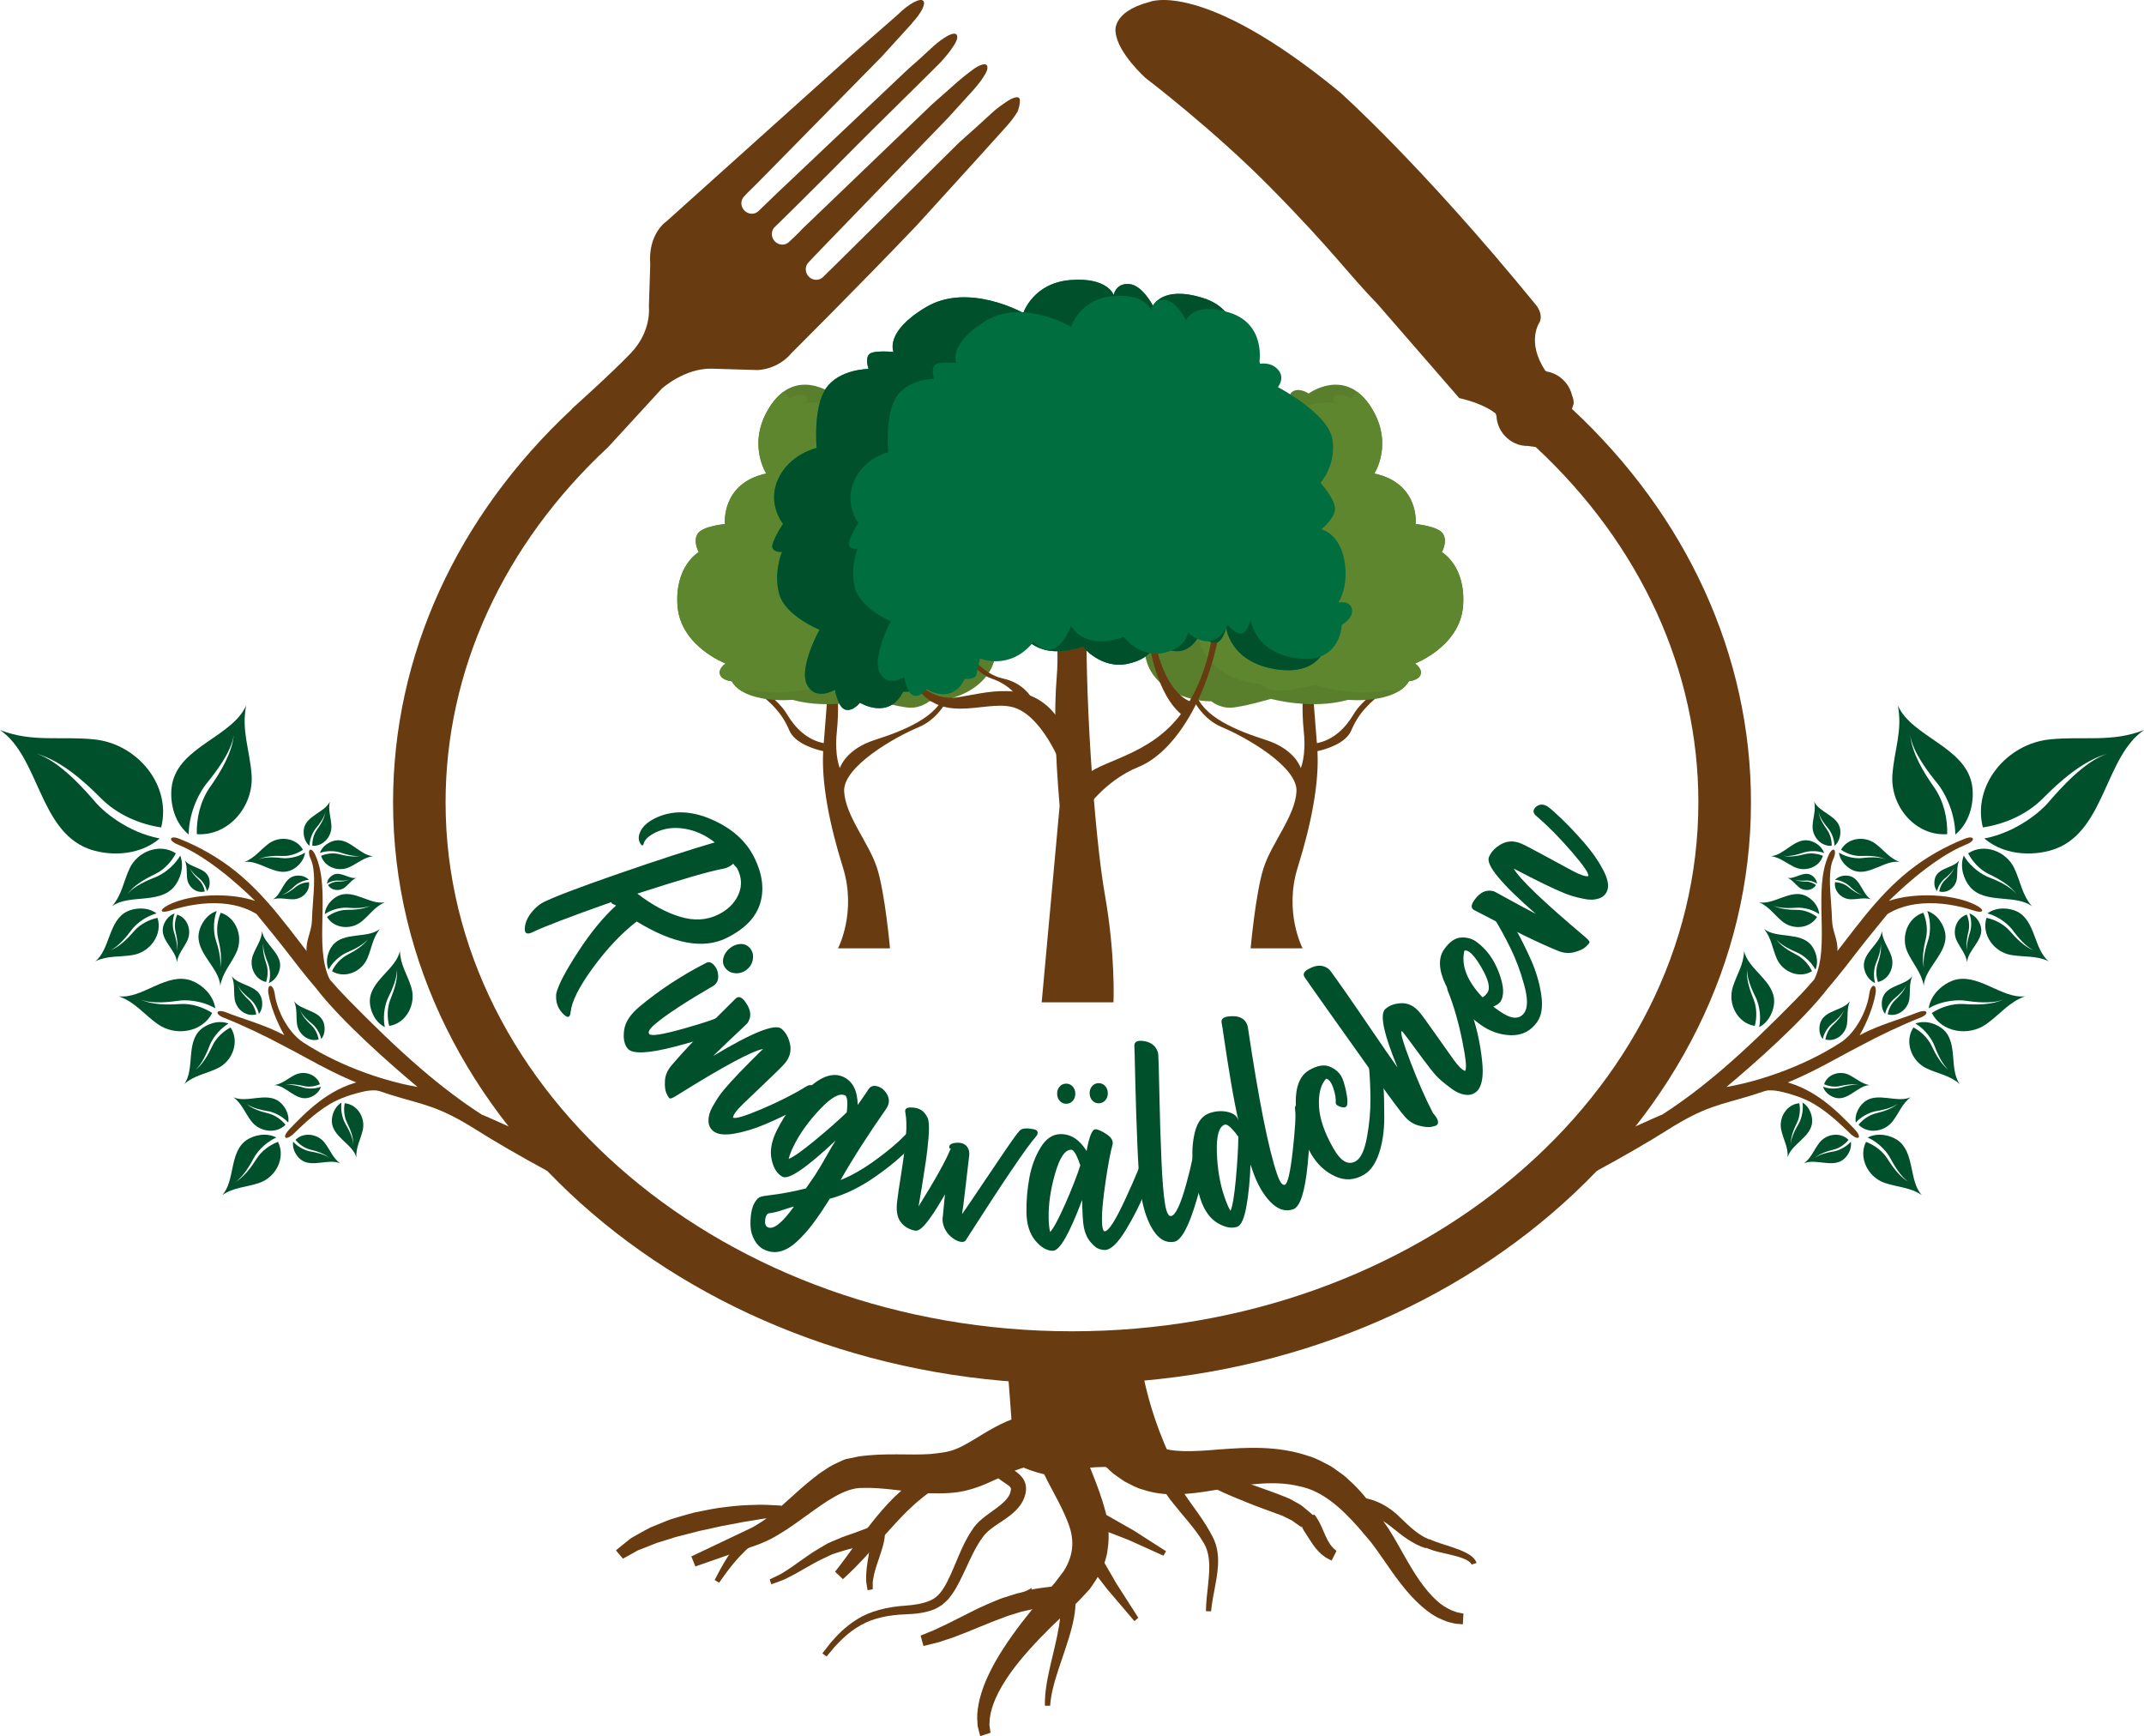 <?xml version="1.0" encoding="UTF-8"?>
<svg id="Layer_1" data-name="Layer 1" xmlns="http://www.w3.org/2000/svg" viewBox="0 0 1024.2 829.24">
  <defs>
    <style>
      .cls-1 {
        fill: #5e862e;
      }

      .cls-1, .cls-2, .cls-3, .cls-4, .cls-5, .cls-6, .cls-7 {
        stroke-width: 0px;
      }

      .cls-2, .cls-6 {
        fill: #00512b;
      }

      .cls-3 {
        fill: #00863c;
      }

      .cls-4 {
        fill: #597f2d;
      }

      .cls-5 {
        fill: #683b11;
      }

      .cls-6 {
        fill-rule: evenodd;
      }

      .cls-7 {
        fill: #006e3e;
      }
    </style>
  </defs>
  <g>
    <path class="cls-5" d="M468.26,829.24s-.2-.75-.58-2.17c-.18-.72-.43-1.61-.65-2.66-.06-1.06-.14-2.28-.22-3.63-.11-5.45,1.66-12.96,5.45-20.87,3.72-7.98,9.33-16.38,15.82-24.9,3.27-4.24,6.75-8.53,10.38-12.74,1.81-2.08,3.64-4.18,5.46-6.29,1.66-2.04,2.9-3.9,4.39-5.81,4.93-8.06,4.98-15.45,1.56-23.73-3.19-8.2-8.65-16.68-12.33-25.03-3.85-8.35-6.06-16.73-6.57-22.9-.38-3.03-.14-5.54-.19-7.19.02-1.68.04-2.58.04-2.58l24.88,3.05s-.05.49-.15,1.41c-.04.93-.44,2.26-.4,4.07-.12,3.57.51,8.95,2.83,16.1,2.17,7.27,6.58,15.77,9.79,27.44,1.68,5.65,2.43,12.75,1.3,19.68-.91,7.19-4.75,13.3-8.54,18.57-2.14,2.3-4.37,4.79-6.46,6.82-2.02,1.86-4.04,3.71-6.04,5.56-3.96,3.67-7.71,7.37-11.25,11.04-7.02,7.34-13.12,14.6-17.24,21.37-4.21,6.73-6.32,12.88-6.72,17.15-.07,1.07-.12,2.03-.17,2.87.11.81.2,1.49.29,2.04.15,1.14.23,1.74.23,1.74l-4.91,1.59Z"/>
    <path class="cls-5" d="M698.81,775.86s-.93-.09-2.68-.25c-.89-.03-1.94-.27-3.17-.61-1.27-.26-2.64-.75-4.12-1.43-6.16-2.44-13.08-8.66-19.44-16.84-3.21-4.09-6.35-8.68-9.61-13.38-1.62-2.33-3.31-4.73-4.99-6.88-1.91-2.24-3.85-4.53-5.83-6.85-8.11-9.14-17.13-17.56-28.4-19.74-11.08-2.72-23.57-1.05-35.67,1.05-6.07,1.05-12.34,2.19-18.85,2.64-6.44.49-13.48.18-19.93-2.02-3.26-.8-6.1-2.56-8.87-3.91-2.44-1.72-5.04-3.28-6.89-5.08-1.84-1.78-3.76-3.44-5.14-5.08-1.34-1.67-2.58-3.19-3.69-4.58-2.17-2.79-3.37-5.05-4.42-6.57-.98-1.54-1.49-2.36-1.49-2.36l22.21-11.62s.32.63.93,1.8c.64,1.12,1.42,3.05,2.68,5,2.52,4.04,6.11,9.26,12.09,11.73,5.77,3,16.44,2.5,29.1,1.42,12.64-.92,27.52-1.91,42.29,3.11,3.7,1,7.09,3.01,10.49,4.74,1.65.97,3.14,2.16,4.68,3.24,1.58,1.06,3.02,2.23,4.3,3.53,5.59,4.85,9.58,10.4,13.52,15.55,1.85,2.63,3.67,5.22,5.45,7.77,1.78,2.79,3.27,5.39,4.7,7.92,2.84,5.04,5.43,9.69,8.06,13.77,5.2,8.14,10.69,13.9,15.33,16.23,1.13.65,2.17,1.15,3.13,1.43.94.36,1.74.64,2.43.71,1.36.27,2.09.41,2.09.41l-.3,5.15Z"/>
    <path class="cls-5" d="M330.24,743.43s10.29-4.9,25.72-12.23c1.88-.94,4.08-1.81,5.7-2.98,1.78-1.08,3.58-2.21,5.41-3.73,3.68-2.73,7.4-6.22,11.39-9.79,3.97-3.59,8.24-7.41,13.19-11.04,2.63-1.72,5.1-3.6,8.35-4.95,1.48-.61,3.26-1.79,5.21-1.99l4.92-1.04c12.91-1.84,24.56-.47,34.29-1.17,4.8-.47,9.01-.99,12.25-2.41,3.12-1.17,6.98-3.57,10.44-5.63,7.04-4.41,14.89-8.76,21.8-10.19,3.21-1.02,6.24-.97,8.19-1.12,1.97-.07,3.02-.11,3.02-.11l-2.11,24.97c-.26.54-4.55-2.46-20.56,5.83-4.15,1.82-8.41,4.09-14.71,5.78-6.08,1.72-12.35,1.75-18.21,1.64-11.66-.56-22.82-2.97-32.72-2.56-8.28-.11-17.56,6.73-26.14,12.91-4.37,3.11-8.58,6.3-13.12,8.96-4.29,2.76-9.4,4.96-13.26,6.18-16.27,5.67-27.12,9.44-27.12,9.44l-1.93-4.79Z"/>
    <path class="cls-5" d="M398.93,750.72s3.43-4.34,8.35-11.17c4.96-6.77,11.52-16.13,19.9-24.45,2.19-2,4.31-4.06,6.7-5.82,2.27-1.88,4.84-3.37,7.21-4.9,2.59-1.25,4.97-2.65,7.51-3.43,2.45-.98,4.86-1.59,7.11-2.01,2.22-.58,4.32-.61,6.16-.78,1.83-.21,3.43-.14,4.74-.04,2.61.16,4.09.24,4.09.24l-.2,5.15s-1.34.15-3.68.4c-1.16.09-2.57.25-4.13.67-1.56.39-3.35.62-5.17,1.37-1.88.58-3.85,1.31-5.83,2.35-2.06.82-4.01,2.22-6.14,3.4-1.98,1.48-4.1,2.82-6.06,4.58-2.05,1.6-3.96,3.52-5.94,5.31-7.66,7.62-14.82,16.3-20.69,22.56-5.81,6.3-10.2,10.12-10.2,10.12l-3.74-3.56Z"/>
    <path class="cls-5" d="M294.23,740.53s1.03-.85,2.85-2.34c.93-.75,2.05-1.65,3.34-2.69,1.27-1.14,2.93-1.8,4.64-2.85,1.74-.96,3.62-2.07,5.68-3.07,2.08-.85,4.29-1.74,6.57-2.68,2.28-.99,4.69-1.75,7.16-2.43,2.47-.7,4.97-1.47,7.5-2.08,5.09-1,10.16-2.16,15.01-2.6,4.81-.64,9.35-.91,13.24-.98,3.87-.21,7.14.05,9.41.14,2.27.12,3.56.19,3.56.19v5.16s-1.22.16-3.4.46c-2.17.31-5.24.57-8.94,1.27-3.7.56-7.98,1.29-12.56,2.24-4.6.74-9.39,2.05-14.26,2.99-2.38.62-4.78,1.24-7.12,1.85-2.38.56-4.69,1.15-6.84,1.92-2.2.67-4.33,1.32-6.34,1.94-1.93.77-3.75,1.49-5.44,2.16-1.64.73-3.37,1.15-4.55,1.93-1.25.71-2.36,1.33-3.26,1.83-1.86,1-2.92,1.58-2.92,1.58l-3.33-3.94Z"/>
    <path class="cls-5" d="M528.57,741.15c-.67,1.03-1.29,2.22-1.84,3.57l-1.56,4.32c-.54,1.52-1.1,3.07-1.84,4.7-.31.79-.9,1.68-1.36,2.52-.49.84-1.4,1.75-2.48,2.17.18.07.37.15.42.09l-2.63,2.49c-.91.81-2.02,1.48-3.06,2.21-2.21,1.33-4.69,2.26-7.03,2.81-4.67,1.05-8.58,1.5-12.45,2.48l-.36-.14-6.49,1.45-6.45,2c-4.28,1.56-8.59,3.23-12.93,5.04-4.34,1.82-8.78,3.61-13.3,5.29l-6.93,2.29-7.14,1.76-1.36-4.97,6.39-2.6,6.29-2.96,12.66-6.37c4.3-2.12,8.75-4.08,13.35-5.86l7.12-2.28c2.48-.52,4.96-1.04,7.25-2.75-.04.42-.09.84-.24.87,4.47-.95,9.12-1.27,12.79-1.79,1.83-.28,3.39-.72,4.91-1.4.73-.44,1.52-.75,2.26-1.27l2.24-1.63.02-.42c.27-.35.59-.43.96-.92.35-.52.75-.87,1.1-1.52.73-1.16,1.44-2.51,2.17-3.91.72-1.41,1.51-2.87,2.37-4.35.9-1.49,1.98-2.99,3.35-4.4l3.82,3.47Z"/>
    <path class="cls-5" d="M636.1,745.42l-2.77-1.47c-.87-.56-1.64-1.27-2.47-1.93-1.5-1.41-2.79-2.99-3.88-4.57-1.07-1.57-2.02-3.11-2.93-4.53-.9-1.4-1.81-2.57-2.18-3.99-.07.26-.13.52-.05.6l-2.82-1.95c-.95-.6-1.78-1.45-2.84-1.83l-3-1.48c-.96-.52-2.22-.84-3.3-1.28-4.48-1.67-9.38-3.4-14.14-5.33-4.74-1.95-9.6-3.82-14.1-6.08-4.54-2.22-9.06-4.54-13.54-6.94l1.91-4.8c4.87,1.51,9.7,3.11,14.52,4.79,4.82,1.74,9.56,3.1,14.28,4.8,4.71,1.67,9.39,3.27,14.36,5.26,1.25.55,2.48.9,3.73,1.62l3.73,2.1c1.29.63,2.25,1.68,3.37,2.53l3.2,2.71.81-.12c1.36,1.84,2.38,3.68,3.16,5.39l2.1,4.78c.66,1.46,1.38,2.78,2.2,3.99.45.53.86,1.16,1.36,1.68l1.63,1.45-2.34,4.6Z"/>
    <path class="cls-5" d="M499.18,814.72s-.23-3.71.61-9.09c.74-5.4,2.5-12.36,4.11-19.2,1.63-6.85,2.86-13.68,2.8-18.49-.07-2.39-.37-4.24-.7-5.44-.38-1.14-.6-1.8-.6-1.8l7.3-2.69s.25,1.05.69,2.89c.32,1.83.48,4.4.27,7.32-.49,5.83-2.53,12.87-4.81,19.61-2.28,6.76-4.63,13.37-5.81,18.43-1.27,5.05-1.37,8.47-1.37,8.47h-2.47Z"/>
    <path class="cls-5" d="M541.93,774.33s-6.45-7.56-12.9-15.13c-5.99-7.73-11.97-15.46-11.97-15.46l6.34-4.52s4.95,8.57,9.89,17.12c5.25,8.19,10.49,16.37,10.49,16.37l-1.86,1.62Z"/>
    <path class="cls-5" d="M555.78,743.07s-8.27-3.73-16.54-7.47c-8.42-3.27-16.84-6.54-16.84-6.54l3.15-7.13s8.01,4.55,16.02,9.1c7.72,4.96,15.45,9.91,15.45,9.91l-1.23,2.13Z"/>
    <path class="cls-5" d="M414.46,759.55s-.09-.51-.24-1.41c-.08-.9-.53-2.24-.44-3.8-.14-3.16.45-7.27,1.12-11.17.6-3.85,1.19-7.61.84-10.03-.24-2.46-.89-3.73-.79-3.78l7.5-2.11c-.11-.04.54,2.54.25,5.96-.18,3.53-1.58,7.46-2.83,11.23-1.3,3.71-2.45,7.31-2.79,10.06-.33,1.38-.09,2.5-.18,3.32,0,.8,0,1.28,0,1.28l-2.42.46Z"/>
    <path class="cls-5" d="M341.39,754.68s1.15-2.16,2.87-5.41c1.79-3.23,4.32-7.48,7.44-11.49,3.1-4,6.93-7.75,10.85-9.74,1.94-.99,3.81-1.55,5.18-1.77,1.38-.17,2.18-.26,2.18-.26l-.14,7.79c-.01.09-1.58-.35-4.39.6-2.8.91-6.55,3.53-9.85,6.79-3.33,3.25-6.35,6.99-8.49,9.87-2.12,2.94-3.53,4.89-3.53,4.89l-2.12-1.27Z"/>
    <path class="cls-5" d="M367.68,754.41s.74-.36,2.05-1c1.28-.69,3.21-1.35,5.27-2.84,4.27-2.53,9.55-6.92,15.59-10.54,1.55-.92,3.09-1.83,4.61-2.73,1.57-.78,3.18-1.38,4.72-2.05,3.11-1.41,5.91-2.2,8.37-3.12,4.68-1.75,7.81-2.92,7.81-2.92l2.65,7.32s-3.39.91-8.46,2.27c-2.43.64-5.46,1.22-8.3,2.19-1.44.47-3,.87-4.5,1.45-1.45.68-2.92,1.37-4.39,2.07-6,2.82-11.7,6.69-16.49,8.94-2.25,1.31-4.47,1.87-5.88,2.47-1.45.52-2.28.83-2.28.83l-.76-2.35Z"/>
    <path class="cls-5" d="M703.04,747.32c-.59-1.23-2.27-2.23-4.05-2.93-1.79-.71-3.74-1.22-5.71-1.7-3.97-1.01-7.96-1.56-12.15-3.45,0,.13,0,.26.05.28-6.33-1.93-11.63-6.23-16.2-9.93-4.61-3.78-9.25-6.07-14.47-6.35l.84-7.74c7.02.92,13.33,5.1,17.65,9.45,4.44,4.31,8.47,8.19,13.69,10.33l.23-.1c3.28,1.58,7.44,2.65,11.36,4.02,1.99.69,3.99,1.42,5.96,2.42,1.88,1.02,4.11,2.23,5.14,4.91l-2.35.79Z"/>
    <path class="cls-5" d="M576.07,769.56s.05-4.49.87-10.9c.57-6.32,2.06-15.18-1.99-21.81-4.14-6.95-10.16-13.19-14.22-18.41-4.18-5.14-6.5-9.43-6.5-9.43l7.01-3.41s1.5,3.49,5.09,8.71c3.45,5.28,9.08,11.96,13.19,20.21,2.15,4.24,2.61,9.34,2.3,13.46-.25,4.24-1.06,7.97-1.62,11.17-1.31,6.36-1.67,10.5-1.67,10.5l-2.47-.09Z"/>
    <path class="cls-5" d="M392.85,789.75s1.42-1.83,3.9-5.04c2.69-3.03,6.58-7.52,12.7-11.27,6.04-3.85,14.48-5.98,23.12-6.51,4.18-.32,8.45-.92,12.03-2.55,3.56-1.58,5.92-4.97,7.89-8.89,4.02-7.73,6.55-16.8,11.75-24.48,1.08-1.87,3.01-3.99,4.68-5.32,1.72-1.5,3.44-2.68,5.02-3.83,3.17-2.25,5.97-4.41,7.42-6.49.71-.89,1.29-2.26,1.46-3.19.19-1,.1-1.39-.09-1.68-.38-.78-2.68-2.1-4.5-3.4-1.92-1.35-3.55-3.14-4.28-4.65-.73-1.47-.94-2.35-.94-2.35l7.56-1.89c.22.06-.33.83,2.19,2.83.79.58,1.67,1.22,2.64,1.92,1.06.83,2.53,1.85,3.72,3.98,1.23,2.15,1.22,4.91.66,6.9-.56,2.1-1.36,3.79-2.76,5.59-5.26,6.79-13.71,9.02-17.76,15.09-4.75,6.39-7.6,15.1-12.26,23.44-1.08,2.1-2.6,4.12-4.16,6.08l-2.89,2.6c-1.07.73-2.25,1.3-3.36,1.93-4.71,1.93-9.39,2.29-13.72,2.5-8.46.24-15.98,1.89-21.73,5.22-5.75,3.23-9.63,7.36-12.32,10.18-2.52,3.03-3.96,4.76-3.96,4.76l-1.98-1.48Z"/>
  </g>
  <path class="cls-5" d="M481.08,644.85c.32,17.84,3.2,35.88,2.62,53.85,8.03,3.72,16.96,6.96,21.11,5.48,6.62-2.34,14.14-3.27,21.18-3.47,10.63-.28,22.98,2.44,33.66.35.42-1.31.4-2.8-.34-4.42-7.96-17.42-12.63-33.21-15.33-51.94-1.46-10.14-63.09-10.71-62.9.15Z"/>
  <path class="cls-5" d="M750.93,195.35l.83-2.59c.03-1.34-.26-2.64-.77-3.87-.55-2.36-1.7-4.67-3.49-6.65-2.38-2.65-5.45-4.26-8.57-4.78-.44-.24-.7-.37-.7-.37-9.3-14.01-2.77-23.15-2.77-23.15,1.95-4.2-1.84-8.43-1.84-8.43-54.87-67.2-93.55-101.48-93.55-101.48C574.42-9.96,549.26.89,549.26.89c-18.74,4.91-16.31,14.64-16.31,14.64,1.01,9.83,14.27,21.71,14.27,21.71,0,0,32.48,24.69,59.74,52.35,30.19,30.63,36.92,41.13,51.14,55.69l38.98,44.86c12.71,2.95,17.44,7.43,17.44,7.43.12.44.25.87.38,1.29.15,3.2,1.42,6.49,3.84,9.18,3.02,3.36,7.12,5.05,11.05,4.96l3.83.53c50.1,46.54,77.7,106.81,77.7,169.71,0,139.31-134.22,252.65-299.21,252.65s-299.25-113.34-299.25-252.65c0-62.9,27.6-123.18,77.7-169.72h0s25.71-28,25.71-28c0,0,10.91-9.76,23.79-9.42l21.7.65s9.59.06,16.46-8.22c0,0,33.18-33.05,59.78-60.95l29.17-32.11,1.3-1.43,11.41-12.65c2.35-2.59,4.19-4.78,6.03-7.76.72-1.17,1.39-4.27,1.32-5.71-.02-.47-.14-.8-.33-1.03-1.12-1.36-4.74.82-5.73,1.47-2.39,1.57-5.55,3.85-7.61,5.84-2.06,1.99-12.48,11.37-15.43,13.93l-57.73,57.1-7.33,7.2c-1.83,1.74-4.81,1.63-6.69-.28-1.86-1.88-1.95-4.8-.3-6.65,3.99-4.33,8.18-8.5,12.24-12.77l54.59-56.45c1.91-2.1,3.82-4.19,5.72-6.29,1.66-1.83,3.32-3.66,4.99-5.49,2.35-2.58,4.63-5.2,6.47-8.19.72-1.17,1.68-2.7,1.61-4.14-.02-.46-.14-.8-.33-1.03-1.12-1.36-4.73.82-5.72,1.47-2.39,1.57-8.4,6.47-10.46,8.45l-10.01,8.85-61.79,59.3s-2.71,2.96-6.65,6.51c-1.84,1.63-4.72,1.48-6.56-.39-1.87-1.9-1.95-4.84-.28-6.7,3.24-3.04,22.67-22.33,25.18-24.9l14.66-14.74c1.38-1.52,38.08-37.59,39.46-39.11,2.35-2.58,4.63-5.2,6.47-8.19.72-1.17,1.68-2.69,1.61-4.13-.02-.46-.14-.8-.33-1.03-1.13-1.37-4.74.82-5.73,1.47-2.39,1.57-4.6,3.34-6.66,5.32-2.17,2.1-8.62,7.86-10.91,9.84l-62.24,58.91c-1.61,1.56-3.23,3.12-4.85,4.68-1.49,1.43-2.97,2.86-4.46,4.29-1.84,1.55-4.66,1.39-6.48-.45-1.87-1.9-1.96-4.84-.24-6.66,2.31-2.59,3.92-3.9,6.48-6.53l59.21-60.21,14.68-16.13-.05-.05c4.34-4.67,6.71-9.24,5.35-10.62-1.5-1.52-6.93,1.41-12.13,6.55l-.2.19-21.85,19.11-88.54,79.54s-8.88,5.75-7.71,20.64l-.64,20.19s1.44,11.63-8.73,22.16c-9.9,10.25-22.56,21.46-28.01,26.46l-.07.21c-55.07,51.3-85.4,117.97-85.4,187.79,0,153.16,145.51,277.76,324.36,277.76s324.32-124.6,324.32-277.76c0-69.87-30.37-136.59-85.5-187.9Z"/>
  <g>
    <g>
      <path class="cls-5" d="M361.91,327.99s9.76,5.88,14.13,13.29c3.92,6.64,9.75,12.2,17.46,13.68,1.07-13.73,1.83-21.26,1.56-24.38l4.97-.47s.88,8.25-.29,19.57c-1.17,11.32,1.46,17.21,1.46,17.21,0,0,2.63-8.96,16.65-13.44,14.02-4.48,30.38-11.08,33.59-22.64l3.21-.94s-4.38,12.73-15.77,17.45c-11.39,4.72-36.22,18.87-35.63,30.66.58,11.79,11.98,24.76,15.77,36.79,3.8,12.03,6.13,38.2,6.13,38.2h-24.83s9.05-17.21,2.34-38.67c-6.53-20.85-10.28-40.36-9.42-55.51-3.89-.87-13.52-3.61-16.18-9.92-3.36-7.97-8.41-13.48-18.5-20.69l3.36-.19Z"/>
      <path class="cls-4" d="M471.77,274.24s4.07,4.92,4.07,10.79c0,5.86-4.94,8.68-4.94,8.68,0,0,7.55,11.02,3.78,22.74-3.78,11.72-17.72,18.52-30.79,18.52,0,0-3.78,3.28-9.29,3.05-5.52-.23-19.17-4.22-19.17-4.22,0,0-19.17,5.39-36.88.47,0,0-22.65,2.11-29.04-8.91,0,0-4.36-.23-5.52-3.05-1.16-2.81,2.61-5.39,2.61-5.39,0,0-21.49-8.21-22.94-27.43-1.45-19.23,10.16-25.79,10.16-25.79,0,0-2.9-4.92-.58-8.68,2.32-3.75,13.07-4.69,13.07-4.69,0,0-2.03-19.46,19.75-24.15,0,0-9.87-15.01,2.32-32.83,12.2-17.82,29.04-5.39,29.04-5.39,0,0,4.07-2.81,7.26-1.17,3.19,1.64.58,3.99.58,3.99,0,0,15.39-1.41,20.33,7.74,4.94,9.14,2.61,11.72,2.61,11.72,0,0,7.55-1.64,11.33.94,3.78,2.58,1.74,5.39,1.74,5.39,0,0,19.17.47,25.27,12.66,6.1,12.19-.29,19.46-.29,19.46,0,0,6.1.47,6.68,4.22.58,3.75-7.84,6.57-7.84,6.57,0,0,15.1,5.16,6.68,14.77Z"/>
      <path class="cls-1" d="M333.82,263.68s-2.9-4.92-.58-8.68c2.32-3.75,13.07-4.69,13.07-4.69,0,0-2.03-19.46,19.75-24.15,0,0-9.87-15.01,2.32-32.83,1.76-2.57,3.62-4.51,5.51-5.95,2.21,1.39,3.55,2.97,3.55,2.97,0,0,3.78-2.88,6.75-1.51,2.97,1.37.54,3.73.54,3.73,0,0,14.3-2.18,18.89,6.18,4.59,8.36,2.43,10.93,2.43,10.93,0,0,7.02-1.97,10.53.26,3.51,2.23,1.62,5,1.62,5,0,0,17.81-.62,23.48,10.55,5.67,11.18-.27,18.4-.27,18.4,0,0,5.67.1,6.21,3.62.54,3.51-7.29,6.64-7.29,6.64,0,0,14.03,4.03,6.21,13.58,0,0,3.78,4.42,3.78,9.96,0,5.54-4.59,8.47-4.59,8.47,0,0,7.02,9.99,3.51,21.27-3.51,11.28-16.46,18.48-28.61,19.21,0,0-3.51,3.31-8.64,3.4-5.13.09-17.81-2.92-17.81-2.92,0,0-17.81,6.16-34.27,2.49,0,0-2.33.36-5.64.47-1.95-1.22-3.61-2.76-4.75-4.72,0,0-4.36-.23-5.52-3.05-1.16-2.81,2.61-5.39,2.61-5.39,0,0-21.49-8.21-22.94-27.43-1.45-19.23,10.16-25.79,10.16-25.79Z"/>
    </g>
    <g>
      <path class="cls-5" d="M660.68,327.99s-9.76,5.88-14.13,13.29c-3.92,6.64-9.75,12.2-17.46,13.68-1.07-13.73-1.83-21.26-1.56-24.38l-4.97-.47s-.88,8.25.29,19.57c1.17,11.32-1.46,17.21-1.46,17.21,0,0-2.63-8.96-16.65-13.44-14.02-4.48-30.38-11.08-33.59-22.64l-3.21-.94s4.38,12.73,15.77,17.45c11.39,4.72,36.22,18.87,35.63,30.66-.58,11.79-11.98,24.76-15.77,36.79-3.8,12.03-6.13,38.2-6.13,38.2h24.83s-9.05-17.21-2.34-38.67c6.53-20.85,10.28-40.36,9.42-55.51,3.89-.87,13.52-3.61,16.18-9.92,3.36-7.97,8.41-13.48,18.5-20.69l-3.36-.19Z"/>
      <path class="cls-4" d="M550.81,274.24s-4.07,4.92-4.07,10.79,4.94,8.68,4.94,8.68c0,0-7.55,11.02-3.78,22.74,3.78,11.72,17.72,18.52,30.79,18.52,0,0,3.78,3.28,9.29,3.05,5.52-.23,19.17-4.22,19.17-4.22,0,0,19.17,5.39,36.88.47,0,0,22.65,2.11,29.04-8.91,0,0,4.36-.23,5.52-3.05,1.16-2.81-2.61-5.39-2.61-5.39,0,0,21.49-8.21,22.94-27.43,1.45-19.23-10.16-25.79-10.16-25.79,0,0,2.9-4.92.58-8.68-2.32-3.75-13.07-4.69-13.07-4.69,0,0,2.03-19.46-19.75-24.15,0,0,9.87-15.01-2.32-32.83-12.2-17.82-29.04-5.39-29.04-5.39,0,0-4.07-2.81-7.26-1.17-3.19,1.64-.58,3.99-.58,3.99,0,0-15.39-1.41-20.33,7.74-4.94,9.14-2.61,11.72-2.61,11.72,0,0-7.55-1.64-11.33.94-3.78,2.58-1.74,5.39-1.74,5.39,0,0-19.17.47-25.27,12.66-6.1,12.19.29,19.46.29,19.46,0,0-6.1.47-6.68,4.22-.58,3.75,7.84,6.57,7.84,6.57,0,0-15.1,5.16-6.68,14.77Z"/>
      <path class="cls-1" d="M688.76,263.68s2.9-4.92.58-8.68c-2.32-3.75-13.07-4.69-13.07-4.69,0,0,2.03-19.46-19.75-24.15,0,0,9.87-15.01-2.32-32.83-1.76-2.57-3.62-4.51-5.51-5.95-2.21,1.39-3.55,2.97-3.55,2.97,0,0-3.78-2.88-6.75-1.51-2.97,1.37-.54,3.73-.54,3.73,0,0-14.3-2.18-18.89,6.18-4.59,8.36-2.43,10.93-2.43,10.93,0,0-7.02-1.97-10.53.26-3.51,2.23-1.62,5-1.62,5,0,0-17.81-.62-23.48,10.55-5.67,11.18.27,18.4.27,18.4,0,0-5.67.1-6.21,3.62-.54,3.51,7.29,6.64,7.29,6.64,0,0-14.03,4.03-6.21,13.58,0,0-3.78,4.42-3.78,9.96s4.59,8.47,4.59,8.47c0,0-7.02,9.99-3.51,21.27,3.51,11.28,16.46,18.48,28.61,19.21,0,0,3.51,3.31,8.64,3.4,5.13.09,17.81-2.92,17.81-2.92,0,0,17.81,6.16,34.27,2.49,0,0,2.33.36,5.64.47,1.95-1.22,3.61-2.76,4.75-4.72,0,0,4.36-.23,5.52-3.05,1.16-2.81-2.61-5.39-2.61-5.39,0,0,21.49-8.21,22.94-27.43,1.45-19.23-10.16-25.79-10.16-25.79Z"/>
    </g>
    <g>
      <g>
        <path class="cls-5" d="M497.62,478.76h34.3s1.03-22.31-4.12-51.44c-5.15-29.14-9.95-100.15-8.58-140.22l-16.12-.46s3.09,20.03,1.72,36.42c-1.37,16.39-.76,36.44,1.37,61.91"/>
        <path class="cls-5" d="M579.6,298.48s-1.37,26.4-17.84,45.52c-16.47,19.12-40.48,19.58-45.97,29.59l2.06,14.11s9.26-14.57,26.07-21.4c16.81-6.83,33.96-32.78,39.45-69.65l-3.77,1.82Z"/>
        <path class="cls-5" d="M551.13,303.49l-2.4,1.82s3.09,26.86,16.81,36.87l4.12-6.83s-13.04-1.82-18.52-31.87Z"/>
        <path class="cls-5" d="M507.33,366.31s-9.55-25.37-24.08-28.68c-13.98-3.19-34.56,9.56-47.38-12.29l1.55-.91s6.6,10.47,19.81,8.65c13.2-1.82,34.95-9.56,48.54,10.47,13.59,20.03,1.55,22.76,1.55,22.76Z"/>
        <path class="cls-5" d="M479.14,324.1c-9.95-2.11-16.47-12.34-16.47-12.34l-1.37,1.2s5.15,8.73,12.35,11.14c7.2,2.41,12.69,7.53,13.04,11.14l6.17-1.81s-3.77-7.23-13.72-9.33Z"/>
      </g>
      <path class="cls-3" d="M390.12,213.95s-12.86,2.86-18.37,14.79c-5.51,11.93,2.3,21.47,2.3,21.47,0,0-5.97,9.07-5.05,11.45.92,2.39,4.59,1.91,4.59,1.91,0,0-4.13,9.54-1.38,20.04,2.76,10.5,19.29,17.18,19.29,17.18,0,0-10.1,18.13-5.97,26.25,4.13,8.11,13.32,2.39,13.32,2.39,0,0,1.38,8.59,5.05,9.54,3.67.95,6.89-3.34,6.89-3.34,0,0,13.78,8.59,20.66-5.25,0,0,5.97.48,6.43-2.39.46-2.86,1.84-8.11,1.84-8.11,0,0,16.07,6.68,28.93-8.59,0,0,4.13,5.25,10.1,3.82,5.97-1.43,10.1-11.93,10.1-11.93,0,0,6.43,12.88,28.47,5.73,0,0,8.72,10.98,21.58,8.11,12.86-2.86,12.86-10.5,12.86-10.5,0,0,13.32,12.41,21.58-3.82,0,0,4.59,5.25,7.81,4.29,3.21-.95,4.59-7.16,4.59-7.16,0,0,1.84,17.18,25.26,20.04,23.42,2.86,23.88-17.18,23.88-17.18,0,0,6.43-3.34,5.51-8.11-.92-4.77-7.35-3.34-7.35-3.34,0,0,5.97-8.11,3.21-21.95-2.76-13.84-12.4-15.75-12.4-15.75,0,0,8.27-6.2,7.35-11.45-.92-5.25-7.81-12.41-7.81-12.41,0,0,8.72-9.07,6.43-22.43-2.3-13.36-29.39-26.72-29.39-26.72,0,0,4.13-4.77,0-9.07-4.13-4.29-10.1-2.86-10.1-2.86,0,0,4.13-20.04-15.61-26.25-19.75-6.2-23.88,3.82-23.88,3.82,0,0-5.05-10.02-11.48-10.5-6.43-.48-7.35,5.25-7.35,5.25,0,0-2.76-8.59-20.66-7.16-17.91,1.43-22.5,15.75-22.5,15.75,0,0-26.17-14.79-46.38-2.86-20.2,11.93-15.61,21.47-15.61,21.47,0,0-9.18-.95-11.48.95-2.3,1.91-.46,7.16-.46,7.16,0,0-13.78,0-20.21,9.07-6.43,9.07-4.59,28.63-4.59,28.63Z"/>
      <path class="cls-2" d="M390.12,213.95s-12.86,2.86-18.37,14.79c-5.51,11.93,2.3,21.47,2.3,21.47,0,0-5.97,9.07-5.05,11.45.92,2.39,4.59,1.91,4.59,1.91,0,0-4.13,9.54-1.38,20.04,2.76,10.5,19.29,17.18,19.29,17.18,0,0-10.1,18.13-5.97,26.25,4.13,8.11,13.32,2.39,13.32,2.39,0,0,1.38,8.59,5.05,9.54,3.67.95,6.89-3.34,6.89-3.34,0,0,13.78,8.59,20.66-5.25,0,0,5.97.48,6.43-2.39.46-2.86,1.84-8.11,1.84-8.11,0,0,16.07,6.68,28.93-8.59,0,0,4.13,5.25,10.1,3.82,5.97-1.43,10.1-11.93,10.1-11.93,0,0,6.43,12.88,28.47,5.73,0,0,8.72,10.98,21.58,8.11,12.86-2.86,12.86-10.5,12.86-10.5,0,0,13.32,12.41,21.58-3.82,0,0,4.59,5.25,7.81,4.29,3.21-.95,4.59-7.16,4.59-7.16,0,0,1.84,17.18,25.26,20.04,23.42,2.86,23.88-17.18,23.88-17.18,0,0,6.43-3.34,5.51-8.11-.92-4.77-7.35-3.34-7.35-3.34,0,0,5.97-8.11,3.21-21.95-2.76-13.84-12.4-15.75-12.4-15.75,0,0,8.27-6.2,7.35-11.45-.92-5.25-7.81-12.41-7.81-12.41,0,0,8.72-9.07,6.43-22.43-2.3-13.36-29.39-26.72-29.39-26.72,0,0,4.13-4.77,0-9.07-4.13-4.29-10.1-2.86-10.1-2.86,0,0,4.13-20.04-15.61-26.25-19.75-6.2-23.88,3.82-23.88,3.82,0,0-5.05-10.02-11.48-10.5-6.43-.48-7.35,5.25-7.35,5.25,0,0-2.76-8.59-20.66-7.16-17.91,1.43-22.5,15.75-22.5,15.75,0,0-26.17-14.79-46.38-2.86-20.2,11.93-15.61,21.47-15.61,21.47,0,0-9.18-.95-11.48.95-2.3,1.91-.46,7.16-.46,7.16,0,0-13.78,0-20.21,9.07-6.43,9.07-4.59,28.63-4.59,28.63Z"/>
      <path class="cls-7" d="M424.25,216s-11.38,2.66-16.26,13.75c-4.88,11.09,2.03,19.97,2.03,19.97,0,0-5.29,8.43-4.47,10.65.81,2.22,4.07,1.77,4.07,1.77,0,0-3.66,8.87-1.22,18.64,2.44,9.76,17.08,15.97,17.08,15.97,0,0-8.94,16.86-5.29,24.4,3.66,7.54,11.79,2.22,11.79,2.22,0,0,1.22,7.99,4.47,8.87,3.25.89,6.1-3.11,6.1-3.11,0,0,12.2,7.99,18.3-4.88,0,0,5.29.44,5.69-2.22.41-2.66,1.63-7.54,1.63-7.54,0,0,14.23,6.21,25.61-7.99,0,0,3.66,4.88,8.94,3.55,5.29-1.33,8.94-11.09,8.94-11.09,0,0,5.69,11.98,25.21,5.32,0,0,7.72,10.2,19.11,7.54,11.38-2.66,11.38-9.76,11.38-9.76,0,0,11.79,11.54,19.11-3.55,0,0,4.07,4.88,6.91,3.99,2.85-.89,4.07-6.66,4.07-6.66,0,0,1.63,15.97,22.36,18.64,20.74,2.66,21.14-15.97,21.14-15.97,0,0,5.69-3.11,4.88-7.54-.81-4.44-6.51-3.11-6.51-3.11,0,0,5.29-7.54,2.85-20.41-2.44-12.87-10.98-14.64-10.98-14.64,0,0,7.32-5.77,6.51-10.65-.81-4.88-6.91-11.54-6.91-11.54,0,0,7.72-8.43,5.69-20.85-2.03-12.42-26.02-24.85-26.02-24.85,0,0,3.66-4.44,0-8.43-3.66-3.99-8.94-2.66-8.94-2.66,0,0,3.66-18.64-13.82-24.4-17.48-5.77-21.14,3.55-21.14,3.55,0,0-4.47-9.32-10.16-9.76-5.69-.44-6.51,4.88-6.51,4.88,0,0-2.44-7.99-18.3-6.66-15.86,1.33-19.92,14.64-19.92,14.64,0,0-23.17-13.75-41.06-2.66-17.89,11.09-13.82,19.97-13.82,19.97,0,0-8.13-.89-10.16.89-2.03,1.77-.41,6.66-.41,6.66,0,0-12.2,0-17.89,8.43-5.69,8.43-4.07,26.62-4.07,26.62Z"/>
    </g>
  </g>
  <g>
    <g>
      <path class="cls-6" d="M947.93,400.5c10.69,9.1,25.87,8.11,34.41,4.77,23.21-9.08,23.31-43.9,41.87-56.58-15.46,6.05-28.76,2.82-45.02,4.48-20.71,2.12-37.04,22.03-31.97,42.04,10.02-1.45,20.94-6.03,28.76-13.93,8.12-8.21,19.18-18.05,30.75-21.24-10.92,3.43-22.87,16.99-28.31,23.36-3.21,3.75-14.65,14.05-30.49,17.1Z"/>
      <path class="cls-6" d="M934.08,398.6c7.93-6.53,9.18-17.58,7.87-24.17-3.54-17.89-28.61-22.45-35.35-37.45,2.36,11.91-1.68,21.08-2.58,33-1.14,15.18,11.09,29.52,26.16,28.45.24-7.4-1.64-15.86-6.33-22.51-4.86-6.91-10.53-16.14-11.33-24.89,1.06,8.3,9.28,18.66,13.17,23.41,2.29,2.8,8.23,12.36,8.38,24.16Z"/>
      <path class="cls-6" d="M938.1,408.66c-2.23,5.76.37,11.91,3,14.98,7.13,8.33,21.6,3.33,29.55,9.2-4.75-5.55-5.33-11.54-8.37-18.05-3.88-8.29-14.51-12.2-22.09-7.2,2.06,3.95,5.53,7.82,9.95,9.93,4.58,2.19,10.27,5.36,13.27,9.7-3-4.04-10.36-7.04-13.8-8.38-2.02-.79-7.95-4.05-11.51-10.19Z"/>
      <path class="cls-6" d="M876.36,404.02c2.71-2.28,3.1-6.1,2.62-8.36-1.29-6.15-9.95-7.63-12.33-12.78.86,4.1-.5,7.27-.76,11.39-.34,5.24,3.94,10.13,9.13,9.71.05-2.55-.63-5.46-2.27-7.74-1.7-2.36-3.69-5.53-4-8.54.4,2.86,3.27,6.4,4.63,8.02.8.96,2.88,4.23,2.98,8.3Z"/>
      <path class="cls-6" d="M871.39,407.42c-1.24-3.66-4.97-5.56-7.46-5.97-6.76-1.13-11.69,7.09-17.86,7.47,4.5.75,7.19,3.38,11.26,5.28,5.19,2.42,11.86.01,13.48-5.43-2.57-1.07-5.8-1.53-8.76-.76-3.07.79-7.07,1.56-10.26.68,3.06.73,7.79-.79,9.98-1.53,1.29-.43,5.44-1.26,9.61.25Z"/>
      <path class="cls-6" d="M878.5,407.26c.52,4.42,4.25,7.46,6.95,8.53,7.34,2.9,14.87-5.15,21.92-4.09-4.89-1.93-7.28-5.55-11.41-8.67-5.26-3.97-13.34-2.88-16.48,2.85,2.64,1.82,6.16,3.12,9.67,2.97,3.65-.15,8.34-.05,11.71,1.71-3.27-1.56-8.97-.99-11.61-.69-1.55.18-6.43.1-10.76-2.61Z"/>
      <path class="cls-6" d="M869.04,436.62c-.33-4.43-3.93-7.63-6.58-8.81-7.21-3.21-15.08,4.52-22.07,3.16,4.8,2.14,7.04,5.86,11.03,9.15,5.09,4.2,13.21,3.45,16.59-2.15-2.56-1.93-6.02-3.38-9.54-3.38-3.66,0-8.34-.31-11.63-2.21,3.2,1.7,8.92,1.37,11.57,1.18,1.56-.11,6.43.17,10.64,3.06Z"/>
      <path class="cls-6" d="M868.01,422.09c-.16-2.18-1.93-3.75-3.23-4.33-3.54-1.57-7.4,2.22-10.83,1.55,2.36,1.05,3.45,2.87,5.41,4.49,2.5,2.06,6.48,1.69,8.15-1.06-1.26-.95-2.95-1.66-4.68-1.66-1.79,0-4.1-.15-5.71-1.08,1.57.83,4.38.67,5.68.58.77-.05,3.16.09,5.22,1.51Z"/>
      <path class="cls-6" d="M876.64,420.22c2.06-2.15,5.28-2.26,7.15-1.73,5.09,1.42,5.84,8.76,10.03,11.05-3.39-.95-6.12.01-9.59,0-4.41,0-8.28-3.86-7.63-8.19,2.14.1,4.54.83,6.36,2.33,1.89,1.56,4.43,3.4,6.93,3.83-2.37-.49-5.18-3.1-6.46-4.33-.75-.73-3.39-2.65-6.79-2.96Z"/>
      <path class="cls-6" d="M867.25,463.12c1.85-4.39-.02-9.19-1.97-11.61-5.3-6.58-16.57-3.06-22.57-7.78,3.53,4.38,3.85,9.02,6.04,14.11,2.8,6.48,10.9,9.74,16.86,6.05-1.49-3.09-4.09-6.16-7.44-7.88-3.48-1.79-7.79-4.36-10-7.78,2.22,3.18,7.83,5.67,10.44,6.78,1.54.65,6.04,3.3,8.64,8.12Z"/>
      <path class="cls-6" d="M949.41,436.29c4.54-3.37,10.62-2.57,13.96-1,9.09,4.26,8.2,18.27,15.33,23.86-6.06-2.84-11.49-1.9-17.98-3-8.27-1.4-14.31-9.84-11.74-17.75,3.99.85,8.26,2.98,11.19,6.37,3.04,3.52,7.23,7.77,11.8,9.36-4.3-1.67-8.74-7.44-10.76-10.15-1.19-1.59-5.51-6.04-11.8-7.68Z"/>
      <path class="cls-6" d="M940.79,436.32c3.37,1.1,5.16,4.49,5.57,6.77,1.11,6.19-6.37,10.81-6.65,16.47-.74-4.12-3.19-6.56-4.98-10.28-2.28-4.73-.15-10.87,4.82-12.42,1.01,2.35,1.47,5.3.8,8.02-.69,2.83-1.35,6.51-.51,9.42-.7-2.8.63-7.16,1.29-9.17.38-1.19,1.09-5.01-.35-8.81Z"/>
      <path class="cls-6" d="M920.65,435.14c5.18,1.69,7.93,6.91,8.56,10.41,1.71,9.52-9.79,16.61-10.22,25.32-1.14-6.34-4.9-10.08-7.65-15.8-3.5-7.28-.23-16.72,7.42-19.1,1.55,3.61,2.25,8.15,1.23,12.34-1.07,4.35-2.08,10.01-.78,14.48-1.08-4.31.98-11.01,1.98-14.11.59-1.82,1.68-7.69-.53-13.55Z"/>
      <path class="cls-6" d="M925.34,425.62c-1.73-2.15-1.45-5.12-.75-6.77,1.9-4.5,8.73-4.33,11.32-7.9-1.27,3-.71,5.62-1.12,8.8-.53,4.05-4.52,7.14-8.42,6.04.34-1.95,1.29-4.07,2.89-5.56,1.65-1.55,3.64-3.66,4.33-5.91-.73,2.12-3.45,4.39-4.73,5.42-.75.61-2.83,2.79-3.52,5.88Z"/>
      <path class="cls-6" d="M892.17,543.36c5.08-2.69,11.06-.95,14.18,1.14,8.48,5.69,5.43,19.63,11.72,26.34-5.65-3.79-11.25-3.68-17.61-5.79-8.09-2.68-12.86-12.1-9.05-19.65,3.88,1.47,7.84,4.27,10.26,8.12,2.52,4,6.07,8.92,10.42,11.22-4.06-2.34-7.64-8.82-9.25-11.85-.95-1.78-4.61-6.92-10.67-9.54Z"/>
      <path class="cls-6" d="M886.51,536.19c-.71-4.33,1.99-8.24,4.27-9.99,6.17-4.76,15.52.83,21.91-2.1-4.11,3.17-5.39,7.25-8.45,11.34-3.9,5.21-11.87,6.38-16.42,1.79,2-2.45,4.99-4.64,8.37-5.46,3.51-.85,7.93-2.23,10.65-4.82-2.68,2.37-8.24,3.39-10.82,3.82-1.53.25-6.13,1.66-9.5,5.41Z"/>
      <path class="cls-6" d="M884.16,545.33c.61,3.71-1.71,7.05-3.65,8.55-5.28,4.07-13.28-.71-18.75,1.8,3.52-2.71,4.61-6.2,7.24-9.7,3.34-4.46,10.16-5.46,14.05-1.53-1.71,2.1-4.27,3.97-7.16,4.67-3,.73-6.78,1.91-9.11,4.12,2.29-2.03,7.05-2.9,9.26-3.27,1.3-.22,5.24-1.42,8.12-4.63Z"/>
      <path class="cls-6" d="M921.35,481.62c1.02-6.99,7.09-11.66,11.43-13.24,11.8-4.28,23.4,8.86,34.64,7.49-7.86,2.85-11.82,8.49-18.52,13.26-8.54,6.08-21.33,3.98-26.06-5.28,4.27-2.78,9.92-4.68,15.51-4.28,5.8.41,13.25.45,18.69-2.19-5.27,2.33-14.29,1.18-18.47.57-2.46-.35-10.21-.45-17.21,3.66Z"/>
      <path class="cls-6" d="M915.01,488.91c5.09-1.94,10.51.4,13.2,2.73,7.31,6.33,2.81,19.08,7.95,26.13-4.87-4.22-10.15-4.77-15.87-7.49-7.29-3.46-10.68-12.87-6.22-19.52,3.47,1.83,6.87,4.93,8.7,8.83,1.91,4.05,4.67,9.09,8.49,11.76-3.55-2.67-6.15-9.18-7.32-12.22-.69-1.79-3.53-7.04-8.92-10.22Z"/>
      <path class="cls-6" d="M900.51,484.29c-2.12-2.64-1.78-6.28-.92-8.32,2.34-5.53,10.73-5.32,13.91-9.71-1.56,3.69-.87,6.91-1.38,10.82-.65,4.98-5.55,8.78-10.34,7.42.42-2.4,1.59-5,3.55-6.83,2.03-1.9,4.48-4.5,5.32-7.27-.9,2.61-4.25,5.39-5.82,6.66-.93.75-3.48,3.44-4.32,7.23Z"/>
      <path class="cls-6" d="M895.73,469.52c-3.5-1.47-5.1-5.26-5.33-7.73-.63-6.71,7.77-10.96,8.58-16.98.42,4.47,2.81,7.29,4.39,11.41,2,5.26-.82,11.62-6.27,12.83-.86-2.59-1.09-5.79-.13-8.63.99-2.96,2.03-6.82,1.39-10.01.5,3.05-1.32,7.59-2.2,9.67-.52,1.23-1.61,5.25-.42,9.44Z"/>
      <path class="cls-6" d="M870.72,496.28c-2.12-2.64-1.78-6.29-.92-8.32,2.34-5.53,10.73-5.32,13.91-9.71-1.56,3.69-.87,6.91-1.38,10.82-.65,4.97-5.55,8.78-10.34,7.42.42-2.4,1.59-5.01,3.55-6.83,2.03-1.9,4.48-4.5,5.32-7.27-.9,2.61-4.24,5.39-5.81,6.66-.93.75-3.48,3.44-4.32,7.23Z"/>
      <path class="cls-6" d="M840.35,490.59c5.05-2.53,7.07-8.3,7.18-11.99.29-10.03-12.59-15.54-14.37-24.41-.19,6.68-3.48,11.1-5.43,17.38-2.47,8,2.33,17.19,10.54,18.46,1.04-3.94,1.06-8.7-.63-12.84-1.76-4.3-3.67-9.95-3.02-14.73-.45,4.58,2.69,11.14,4.19,14.16.88,1.78,2.9,7.64,1.54,13.98Z"/>
      <path class="cls-6" d="M870.85,519.05c1.01,3.23,4.23,4.98,6.4,5.4,5.9,1.13,10.39-5.95,15.81-6.15-3.93-.75-6.23-3.12-9.75-4.88-4.49-2.23-10.38-.27-11.92,4.46,2.23.99,5.04,1.47,7.65.86,2.71-.63,6.23-1.21,9-.37-2.66-.7-6.84.52-8.77,1.12-1.14.35-4.79.98-8.41-.43Z"/>
      <path class="cls-6" d="M861.08,526.65c3.54,2.1,4.72,6.4,4.61,9.09-.3,7.31-9.95,10.66-11.7,17.02.2-4.87-1.96-8.25-3.06-12.92-1.39-5.95,2.57-12.38,8.61-12.88.55,2.92.33,6.39-1.12,9.31-1.5,3.04-3.17,7.05-2.95,10.56-.09-3.36,2.53-7.97,3.77-10.09.73-1.25,2.5-5.4,1.83-10.09Z"/>
    </g>
    <g>
      <path class="cls-5" d="M866.86,527.49c-5.04-3.06-11.52-5.1-17.01-6.26-3.46-.73-7.25-.48-11.24.47l8-6.4-.06-.07c1.69.38,3.39.79,5.12,1.19,15.8,3.59,26.73,15.17,34.2,22.86,3.49,3.6,2.55,5.87-1.39,2.76-4.26-4.07-10.24-10.08-17.62-14.55Z"/>
      <path class="cls-5" d="M943.96,432.35c-5.91-3.03-14.4-4.63-22.95-4.7-3.38-.02-6.77.2-10.02.66-3.07.44-6,1.1-8.69,2,4.48-4.38,10.58-9.98,17.35-15.15,5.23-3.98,10.85-7.7,16.41-10.37,1.13-.54,2.26-1.04,3.38-1.49,4.52-1.82,3.76-4.38-.55-2.8l-.37.14c-4.96,1.98-9.46,4.17-13.6,6.53-19.33,11-30.74,25.78-43.27,42.02-1.29,1.67-2.59,3.36-3.91,5.06.38-5.25-2.44-9.34-2.57-14.74-.05-2.4-.23-4.96-.42-7.54-.59-8.08-1.33-16.48,1.02-21.67,2.06-4.55-.17-6.39-2.23-1.84-3.84,8.49-3.6,19.07-3.36,29.84v.57c.25,10.48.42,21.14-3.52,28.99-2.82,3.27-5.8,6.53-9.01,9.78-11.06,11.24-22.59,22.59-34.81,33.07-4.64,3.97-9.37,7.82-14.23,11.49-4.78,3.61-9.67,7.06-14.68,10.26.14-.31-24.59,11.04-32.39,14.35l1.2,12.5c12.92-7,25.37-14.23,33.96-19.66,4.34-2.75,8.04-4.85,11.36-6.54,14.32-7.26,21.59-6.63,42.68-14.77l1.2-.47c4.91-1.94,9.38-3.99,13.58-6.06,8.32-4.12,15.52-8.35,22.78-12.06,9.33-5.04,20.38-10.26,29.01-13.64,4.67-1.83,3.53-4.38-1.13-2.55-8.55,3.35-18.79,6.04-27.79,10.89,3.77-6.63,6.54-14.02,7.54-19.74.85-4.93-2.09-5.19-2.94-.26-1.06,8.35-6.59,18.85-13.59,23.42-2.49,1.63-5.09,3.19-7.76,4.66-4.53,2.5-9.26,4.78-14.07,6.81-11.17,4.72-22.72,8.1-32.84,9.85,13.16-11.02,36.44-31.45,48.52-47.22,5.28-6.16,9.95-12.21,14.46-18.07,3.47-4.5,10.47-13.11,13.96-17.32,1.8-1.11,3.69-2.01,5.65-2.74,3.52-1.31,7.27-2.04,11.1-2.31,8.25-.59,16.87.94,24.43,3.39,4.78,1.55,5.53-.28,1.06-2.56Z"/>
    </g>
  </g>
  <g>
    <g>
      <path class="cls-6" d="M76.28,400.5c-10.69,9.1-25.87,8.11-34.41,4.77-23.21-9.08-23.31-43.9-41.87-56.58,15.46,6.05,28.76,2.82,45.02,4.48,20.71,2.12,37.04,22.03,31.97,42.04-10.02-1.45-20.94-6.03-28.76-13.93-8.12-8.21-19.18-18.05-30.75-21.24,10.92,3.43,22.87,16.99,28.31,23.36,3.21,3.75,14.65,14.05,30.49,17.1Z"/>
      <path class="cls-6" d="M90.12,398.6c-7.93-6.53-9.18-17.58-7.87-24.17,3.54-17.89,28.61-22.45,35.35-37.45-2.36,11.91,1.68,21.08,2.58,33,1.14,15.18-11.09,29.52-26.16,28.45-.24-7.4,1.64-15.86,6.33-22.51,4.86-6.91,10.53-16.14,11.33-24.89-1.06,8.3-9.28,18.66-13.17,23.41-2.29,2.8-8.23,12.36-8.38,24.16Z"/>
      <path class="cls-6" d="M86.1,408.66c2.23,5.76-.37,11.91-3,14.98-7.13,8.33-21.6,3.33-29.55,9.2,4.75-5.55,5.33-11.54,8.37-18.05,3.88-8.29,14.51-12.2,22.09-7.2-2.06,3.95-5.53,7.82-9.95,9.93-4.58,2.19-10.27,5.36-13.27,9.7,3-4.04,10.36-7.04,13.8-8.38,2.02-.79,7.95-4.05,11.51-10.19Z"/>
      <path class="cls-6" d="M147.84,404.02c-2.71-2.28-3.1-6.1-2.62-8.36,1.29-6.15,9.95-7.63,12.33-12.78-.86,4.1.5,7.27.76,11.39.34,5.24-3.94,10.13-9.13,9.71-.05-2.55.63-5.46,2.27-7.74,1.7-2.36,3.69-5.53,4-8.54-.4,2.86-3.27,6.4-4.63,8.02-.8.96-2.88,4.23-2.98,8.3Z"/>
      <path class="cls-6" d="M152.81,407.42c1.24-3.66,4.97-5.56,7.46-5.97,6.76-1.13,11.69,7.09,17.86,7.47-4.5.75-7.19,3.38-11.26,5.28-5.19,2.42-11.86.01-13.48-5.43,2.57-1.07,5.8-1.53,8.76-.76,3.07.79,7.07,1.56,10.26.68-3.06.73-7.79-.79-9.98-1.53-1.29-.43-5.44-1.26-9.61.25Z"/>
      <path class="cls-6" d="M145.7,407.26c-.52,4.42-4.25,7.46-6.95,8.53-7.34,2.9-14.87-5.15-21.92-4.09,4.89-1.93,7.28-5.55,11.41-8.67,5.26-3.97,13.34-2.88,16.48,2.85-2.64,1.82-6.16,3.12-9.67,2.97-3.65-.15-8.34-.05-11.71,1.71,3.27-1.56,8.97-.99,11.61-.69,1.55.18,6.43.1,10.76-2.61Z"/>
      <path class="cls-6" d="M155.16,436.62c.33-4.43,3.93-7.63,6.58-8.81,7.21-3.21,15.08,4.52,22.07,3.16-4.8,2.14-7.04,5.86-11.03,9.15-5.09,4.2-13.21,3.45-16.59-2.15,2.56-1.93,6.02-3.38,9.54-3.38,3.66,0,8.34-.31,11.63-2.21-3.2,1.7-8.92,1.37-11.57,1.18-1.56-.11-6.43.17-10.64,3.06Z"/>
      <path class="cls-6" d="M156.19,422.09c.16-2.18,1.93-3.75,3.23-4.33,3.54-1.57,7.4,2.22,10.83,1.55-2.36,1.05-3.45,2.87-5.41,4.49-2.5,2.06-6.48,1.69-8.15-1.06,1.26-.95,2.95-1.66,4.68-1.66,1.79,0,4.1-.15,5.71-1.08-1.57.83-4.38.67-5.68.58-.77-.05-3.16.09-5.22,1.51Z"/>
      <path class="cls-6" d="M147.57,420.22c-2.06-2.15-5.28-2.26-7.15-1.73-5.09,1.42-5.84,8.76-10.03,11.05,3.39-.95,6.12.01,9.59,0,4.41,0,8.28-3.86,7.63-8.19-2.14.1-4.54.83-6.36,2.33-1.89,1.56-4.43,3.4-6.93,3.83,2.37-.49,5.18-3.1,6.46-4.33.75-.73,3.39-2.65,6.79-2.96Z"/>
      <path class="cls-6" d="M156.95,463.12c-1.85-4.39.02-9.19,1.97-11.61,5.3-6.58,16.57-3.06,22.57-7.78-3.53,4.38-3.85,9.02-6.04,14.11-2.8,6.48-10.9,9.74-16.86,6.05,1.49-3.09,4.09-6.16,7.44-7.88,3.48-1.79,7.79-4.36,10-7.78-2.22,3.18-7.83,5.67-10.44,6.78-1.54.65-6.04,3.3-8.64,8.12Z"/>
      <path class="cls-6" d="M74.8,436.29c-4.54-3.37-10.62-2.57-13.96-1-9.09,4.26-8.2,18.27-15.33,23.86,6.06-2.84,11.49-1.9,17.98-3,8.27-1.4,14.31-9.84,11.74-17.75-3.99.85-8.26,2.98-11.19,6.37-3.04,3.52-7.23,7.77-11.8,9.36,4.3-1.67,8.74-7.44,10.76-10.15,1.19-1.59,5.51-6.04,11.8-7.68Z"/>
      <path class="cls-6" d="M83.41,436.32c-3.37,1.1-5.16,4.49-5.57,6.77-1.11,6.19,6.37,10.81,6.65,16.47.74-4.12,3.19-6.56,4.98-10.28,2.28-4.73.15-10.87-4.82-12.42-1.01,2.35-1.47,5.3-.8,8.02.69,2.83,1.35,6.51.51,9.42.7-2.8-.63-7.16-1.29-9.17-.38-1.19-1.09-5.01.35-8.81Z"/>
      <path class="cls-6" d="M103.55,435.14c-5.18,1.69-7.93,6.91-8.56,10.41-1.71,9.52,9.79,16.61,10.22,25.32,1.14-6.34,4.9-10.08,7.65-15.8,3.5-7.28.23-16.72-7.42-19.1-1.55,3.61-2.25,8.15-1.23,12.34,1.07,4.35,2.08,10.01.78,14.48,1.08-4.31-.98-11.01-1.98-14.11-.59-1.82-1.68-7.69.53-13.55Z"/>
      <path class="cls-6" d="M98.87,425.62c1.73-2.15,1.45-5.12.75-6.77-1.9-4.5-8.73-4.33-11.32-7.9,1.27,3,.71,5.62,1.12,8.8.53,4.05,4.52,7.14,8.42,6.04-.34-1.95-1.29-4.07-2.89-5.56-1.65-1.55-3.64-3.66-4.33-5.91.73,2.12,3.45,4.39,4.73,5.42.75.61,2.83,2.79,3.52,5.88Z"/>
      <path class="cls-6" d="M132.04,543.36c-5.08-2.69-11.06-.95-14.18,1.14-8.48,5.69-5.43,19.63-11.72,26.34,5.65-3.79,11.25-3.68,17.61-5.79,8.09-2.68,12.86-12.1,9.05-19.65-3.88,1.47-7.84,4.27-10.26,8.12-2.52,4-6.07,8.92-10.42,11.22,4.06-2.34,7.64-8.82,9.25-11.85.95-1.78,4.61-6.92,10.67-9.54Z"/>
      <path class="cls-6" d="M137.7,536.19c.71-4.33-1.99-8.24-4.27-9.99-6.17-4.76-15.52.83-21.91-2.1,4.11,3.17,5.39,7.25,8.45,11.34,3.9,5.21,11.87,6.38,16.42,1.79-2-2.45-4.99-4.64-8.37-5.46-3.51-.85-7.93-2.23-10.65-4.82,2.68,2.37,8.24,3.39,10.82,3.82,1.53.25,6.13,1.66,9.5,5.41Z"/>
      <path class="cls-6" d="M140.05,545.33c-.61,3.71,1.71,7.05,3.65,8.55,5.28,4.07,13.28-.71,18.75,1.8-3.52-2.71-4.61-6.2-7.24-9.7-3.34-4.46-10.16-5.46-14.05-1.53,1.71,2.1,4.27,3.97,7.16,4.67,3,.73,6.78,1.91,9.11,4.12-2.29-2.03-7.05-2.9-9.26-3.27-1.3-.22-5.24-1.42-8.12-4.63Z"/>
      <path class="cls-6" d="M102.85,481.62c-1.02-6.99-7.09-11.66-11.43-13.24-11.8-4.28-23.4,8.86-34.64,7.49,7.86,2.85,11.82,8.49,18.52,13.26,8.54,6.08,21.33,3.98,26.06-5.28-4.27-2.78-9.92-4.68-15.51-4.28-5.8.41-13.25.45-18.69-2.19,5.27,2.33,14.29,1.18,18.47.57,2.46-.35,10.21-.45,17.21,3.66Z"/>
      <path class="cls-6" d="M109.19,488.91c-5.09-1.94-10.51.4-13.2,2.73-7.31,6.33-2.81,19.08-7.95,26.13,4.87-4.22,10.15-4.77,15.87-7.49,7.29-3.46,10.68-12.87,6.22-19.52-3.47,1.83-6.87,4.93-8.7,8.83-1.91,4.05-4.67,9.09-8.49,11.76,3.55-2.67,6.15-9.18,7.32-12.22.69-1.79,3.53-7.04,8.92-10.22Z"/>
      <path class="cls-6" d="M123.69,484.29c2.12-2.64,1.78-6.28.92-8.32-2.34-5.53-10.73-5.32-13.91-9.71,1.56,3.69.87,6.91,1.38,10.82.65,4.98,5.55,8.78,10.34,7.42-.42-2.4-1.59-5-3.55-6.83-2.03-1.9-4.48-4.5-5.32-7.27.9,2.61,4.25,5.39,5.82,6.66.93.75,3.48,3.44,4.32,7.23Z"/>
      <path class="cls-6" d="M128.47,469.52c3.5-1.47,5.1-5.26,5.33-7.73.63-6.71-7.77-10.96-8.58-16.98-.42,4.47-2.81,7.29-4.39,11.41-2,5.26.82,11.62,6.27,12.83.86-2.59,1.09-5.79.13-8.63-.99-2.96-2.03-6.82-1.39-10.01-.5,3.05,1.32,7.59,2.2,9.67.52,1.23,1.61,5.25.42,9.44Z"/>
      <path class="cls-6" d="M153.49,496.28c2.12-2.64,1.78-6.29.92-8.32-2.34-5.53-10.73-5.32-13.91-9.71,1.56,3.69.87,6.91,1.38,10.82.65,4.97,5.55,8.78,10.34,7.42-.42-2.4-1.59-5.01-3.55-6.83-2.03-1.9-4.48-4.5-5.32-7.27.9,2.61,4.24,5.39,5.81,6.66.93.75,3.48,3.44,4.32,7.23Z"/>
      <path class="cls-6" d="M183.85,490.59c-5.05-2.53-7.07-8.3-7.18-11.99-.29-10.03,12.59-15.54,14.37-24.41.19,6.68,3.48,11.1,5.43,17.38,2.47,8-2.33,17.19-10.54,18.46-1.04-3.94-1.06-8.7.63-12.84,1.76-4.3,3.67-9.95,3.02-14.73.45,4.58-2.69,11.14-4.19,14.16-.88,1.78-2.9,7.64-1.54,13.98Z"/>
      <path class="cls-6" d="M153.35,519.05c-1.01,3.23-4.23,4.98-6.4,5.4-5.9,1.13-10.39-5.95-15.81-6.15,3.93-.75,6.23-3.12,9.75-4.88,4.49-2.23,10.38-.27,11.92,4.46-2.23.99-5.04,1.47-7.65.86-2.71-.63-6.23-1.21-9-.37,2.66-.7,6.84.52,8.77,1.12,1.14.35,4.79.98,8.41-.43Z"/>
      <path class="cls-6" d="M163.13,526.65c-3.54,2.1-4.72,6.4-4.61,9.09.3,7.31,9.95,10.66,11.7,17.02-.2-4.87,1.96-8.25,3.06-12.92,1.39-5.95-2.57-12.38-8.61-12.88-.55,2.92-.33,6.39,1.12,9.31,1.5,3.04,3.17,7.05,2.95,10.56.09-3.36-2.53-7.97-3.77-10.09-.73-1.25-2.5-5.4-1.83-10.09Z"/>
    </g>
    <g>
      <path class="cls-5" d="M157.34,527.49c5.04-3.06,11.52-5.1,17.01-6.26,3.46-.73,7.25-.48,11.24.47l-8-6.4.06-.07c-1.69.38-3.39.79-5.12,1.19-15.8,3.59-26.73,15.17-34.2,22.86-3.49,3.6-2.55,5.87,1.39,2.76,4.26-4.07,10.24-10.08,17.62-14.55Z"/>
      <path class="cls-5" d="M80.24,432.35c5.91-3.03,14.4-4.63,22.95-4.7,3.38-.02,6.77.2,10.02.66,3.07.44,6,1.1,8.69,2-4.48-4.38-10.58-9.98-17.35-15.15-5.23-3.98-10.85-7.7-16.41-10.37-1.13-.54-2.26-1.04-3.38-1.49-4.52-1.82-3.76-4.38.55-2.8l.37.14c4.96,1.98,9.46,4.17,13.6,6.53,19.33,11,30.74,25.78,43.27,42.02,1.29,1.67,2.59,3.36,3.91,5.06-.38-5.25,2.44-9.34,2.57-14.74.05-2.4.23-4.96.42-7.54.59-8.08,1.33-16.48-1.02-21.67-2.06-4.55.17-6.39,2.23-1.84,3.84,8.49,3.6,19.07,3.36,29.84v.57c-.25,10.48-.42,21.14,3.52,28.99,2.82,3.27,5.8,6.53,9.01,9.78,11.06,11.24,22.59,22.59,34.81,33.07,4.64,3.97,9.37,7.82,14.23,11.49,4.78,3.61,9.67,7.06,14.68,10.26-.14-.31,24.59,11.04,32.39,14.35l-1.2,12.5c-12.92-7-25.37-14.23-33.96-19.66-4.34-2.75-8.04-4.85-11.36-6.54-14.32-7.26-21.59-6.63-42.68-14.77l-1.2-.47c-4.91-1.94-9.38-3.99-13.58-6.06-8.32-4.12-15.52-8.35-22.78-12.06-9.33-5.04-20.38-10.26-29.01-13.64-4.67-1.83-3.53-4.38,1.13-2.55,8.55,3.35,18.79,6.04,27.79,10.89-3.77-6.63-6.54-14.02-7.54-19.74-.85-4.93,2.09-5.19,2.94-.26,1.06,8.35,6.59,18.85,13.59,23.42,2.49,1.63,5.09,3.19,7.76,4.66,4.53,2.5,9.26,4.78,14.07,6.81,11.17,4.72,22.72,8.1,32.84,9.85-13.16-11.02-36.44-31.45-48.52-47.22-5.28-6.16-9.95-12.21-14.46-18.07-3.47-4.5-10.47-13.11-13.96-17.32-1.8-1.11-3.69-2.01-5.65-2.74-3.52-1.31-7.27-2.04-11.1-2.31-8.25-.59-16.87.94-24.43,3.39-4.78,1.55-5.53-.28-1.06-2.56Z"/>
    </g>
  </g>
  <g>
    <path class="cls-2" d="M347.1,448.03c-11.09,5.47-25.41,2.84-42.95-7.89-7.29,5.67-14.24,13.01-20.84,22.03-6.6,9.02-10.17,16.08-10.72,21.19-.23,2.65-1.3,3.06-3.22,1.24-2.55-2.32-3.79-5.23-3.72-8.72-.02-.56.03-1.11.15-1.63,1.05-4.09,4.53-10.68,10.46-19.77,5.92-9.09,11.93-16.4,18.01-21.94-.24-.23-.55-.39-.92-.5-.37-.11-.66-.23-.85-.36-.2-.14-.38-.39-.57-.76-20,7.09-32.46,11.85-37.39,14.28-2.77,1.37-4.05.72-3.82-1.92.15-3.07,1.75-6.17,4.81-9.29,1.37-1.37,2.77-2.4,4.21-3.11,5.44-2.68,17.58-7.28,36.39-13.79,18.82-6.5,33.92-11.41,45.32-14.72-4.4-3.48-9.17-5.66-14.32-6.52-5.15-.86-9.83-.26-14.04,1.82-3.39,1.67-5.28,3.52-5.68,5.57-.34.86-.84.76-1.49-.3-1.31-2.12-.99-4.59.95-7.39,1.29-1.79,3.27-3.34,5.94-4.66,8.01-3.95,16.95-3.83,26.8.37,9.85,4.2,16.77,10.33,20.75,18.4,3.89,7.88,4.8,15.19,2.75,21.9s-7.39,12.2-16.02,16.46ZM304.48,426.83c6.82,5.29,13.58,8.96,20.27,11.02,6.7,2.06,12.82,1.73,18.37-1.01,4.52-2.23,7.7-5.35,9.55-9.38,1.85-4.02,1.72-8.17-.38-12.44-.18-.37-.52-.78-.99-1.24-.48-.46-.81-.87-.99-1.24-1.42,1.27-3.06,2.08-4.93,2.43-6.12,1.06-19.75,5-40.89,11.85Z"/>
    <path class="cls-2" d="M299.86,500.86c-1.66-1.99-2.23-4.9-1.72-8.76.51-3.86,2.96-7.62,7.36-11.29,9.5-7.92,20.1-14.88,31.81-20.87,1.19-.72,2.44-.38,3.75,1.01,1.31,1.4,1.99,3.19,2.03,5.38.04,2.19-.87,3.79-2.72,4.79-12.85,7.48-21.91,13.42-27.19,17.83-2.82,2.35-3.82,3.99-3.03,4.95.93,1.11,6.4.25,16.41-2.58,10.01-2.83,16.12-4.9,18.32-6.19,1.69-1.01,2.92-.61,3.67,1.18.88,1.95.41,3.63-1.41,5.01-.09.07-.22.18-.4.33-3.41,2.17-11.52,4.92-24.31,8.26-12.8,3.34-20.33,3.65-22.58.95ZM345.53,457.72c.41-1.83,1.41-3.4,3-4.72,1.58-1.32,3.31-2.02,5.18-2.1,1.87-.08,3.4.6,4.6,2.03,1.19,1.43,1.64,3.14,1.36,5.12-.28,1.99-1.21,3.64-2.8,4.96-1.58,1.32-3.38,1.94-5.38,1.86-2.01-.08-3.6-.83-4.8-2.26s-1.58-3.06-1.17-4.89Z"/>
    <path class="cls-2" d="M387.6,525.63c-1.42,1.06-4.12,2.64-8.11,4.76-3.99,2.12-8.55,4.28-13.69,6.49-5.14,2.21-10.11,3.73-14.91,4.57-4.81.84-8.2.43-10.19-1.22-1.51-1.26-2.27-2.93-2.27-5.03,0-2.09.64-4.28,1.93-6.55,1.29-2.28,2.34-3.98,3.14-5.1.8-1.12,1.6-2.17,2.41-3.14,3.52-4.22,9.71-10.69,18.59-19.39-5.49,1.09-19.18,8.47-41.06,22.13-2.02,1.3-3.23,1.78-3.63,1.45-.4-.33-.89-1.15-1.48-2.46-.59-1.31-.82-3.26-.69-5.83.13-2.58,1.11-4.96,2.94-7.16,5.87-7.04,16.19-17.82,30.98-32.33,1.41-1.21,3.02-.47,4.81,2.22,2.2,3.18,2.62,6.06,1.26,8.66-.21.57-.54,1.04-.98,1.42-.74.73-2.2,2.12-4.39,4.17-2.19,2.06-4.26,4.02-6.22,5.89-1.96,1.87-3.76,3.62-5.38,5.24,18.68-11.27,29.57-15.61,32.67-13.03,2.06,1.72,3.43,4.2,4.1,7.44.67,3.24-.17,6.27-2.52,9.08-1.03,1.23-3.95,4.13-8.76,8.69-4.81,4.57-8.63,8.21-11.43,10.93-2.81,2.72-4.34,4.81-4.59,6.23.95.79,5.54-.56,13.78-4.06,8.23-3.5,15.27-7.06,21.12-10.68,1.8-1.19,3.19-.92,4.18.8,1.01,2.18.47,4.12-1.61,5.81Z"/>
    <path class="cls-2" d="M435.29,547.44c-4,4.53-9.68,9.38-17.05,14.53-7.37,5.15-14.65,8.69-21.85,10.6-2.92,4.69-5.58,8.63-8,11.85-2.41,3.21-4.96,6.07-7.65,8.56-2.69,2.49-5.36,4.08-8,4.74-2.64.66-5.26.35-7.85-.94-1.85-.92-3.34-2.41-4.46-4.44-1.13-2.04-1.75-4.14-1.88-6.31-.13-2.18-.03-4.34.29-6.48.32-2.15.93-3.95,1.84-5.42.91-1.47,1.88-2.33,2.93-2.57.29-.11,1.24-.28,2.85-.5,1.61-.22,3.22-.44,4.84-.66s3.7-.59,6.27-1.09c2.57-.51,5.04-1.07,7.42-1.67,3.19-4.55,4.99-7.23,5.41-8.05.85-1.24,2.27-3.63,4.27-7.18,2-3.55,3.5-6.09,4.51-7.64-13.9,13.03-22.33,18.8-25.29,17.33-2.59-1.29-4.35-4.03-5.27-8.2-.92-4.17-.11-8.82,2.45-13.94,3.94-7.89,9.07-14.7,15.4-20.44,6.33-5.73,11.9-7.4,16.71-5,4.26,2.12,6.44,6.55,6.56,13.26,3.2-4.55,4.89-7.03,5.1-7.44,1-1.55,2.48-2.03,4.44-1.43s3.48,1.93,4.59,4.02c1.1,2.09.99,4.21-.32,6.37-8.89,12.71-16.22,24.16-21.99,34.33,5.17-2.03,10.75-5.22,16.75-9.59s10.69-8.33,14.08-11.88c2.02-2.19,3.41-2.2,4.18-.03.58,2.08.16,3.85-1.27,5.32ZM379.27,576.31c-.9.19-2.19.57-3.86,1.14-1.67.57-3.18,1.03-4.51,1.4-1.34.36-2.55.58-3.63.68-.96.29-1.54,1.34-1.75,3.16s.19,2.97,1.21,3.48c2.68,1.34,6.87-1.95,12.55-9.86ZM404.5,531.3c.56-4.83.29-7.53-.82-8.09-2.59-1.29-6.58.91-11.97,6.61-5.39,5.69-9.54,11.46-12.45,17.3-1.23,2.46-2.07,4.6-2.51,6.43,2.3-.9,6.49-3.86,12.58-8.88,6.09-5.02,11.14-9.48,15.16-13.36Z"/>
    <path class="cls-2" d="M494.68,543.14c-4.3,4.82-15.39,21.21-33.26,49.14-.35.63-.97.94-1.86.92-.9-.01-1.89-.31-2.98-.9-1.09-.58-2.12-1.35-3.08-2.32-.96-.96-1.74-2.13-2.35-3.49-.61-1.36-.91-2.8-.91-4.32.09-.45.29-2.4.6-5.84.31-3.45.51-5.39.61-5.84-1.78,2.9-3.08,5.06-3.91,6.46-.83,1.4-2.02,3.17-3.58,5.3s-2.89,3.63-3.97,4.51c-1.09.88-2.08,1.23-3,1.03-3.03-.65-5.34-2.1-6.92-4.37-1.58-2.27-2.06-5.61-1.44-10.05.22-2.06.88-6.54,1.98-13.45,1.09-6.91,1.82-12.7,2.18-17.36.36-4.67.25-8.4-.32-11.22-.37-1.71.63-2.5,3.03-2.34,3.38.01,5.82,1.47,7.32,4.36.47.8.71,1.62.75,2.44.3,1.59.28,4.28-.05,8.07s-.73,7.28-1.19,10.46c-.46,3.18-1.12,7.37-1.95,12.58-.84,5.2-1.37,8.31-1.58,9.32,8-12.82,13.13-22.04,15.38-27.65l-.61-.13c-.45-1.38.48-2.24,2.77-2.57,3.25-.36,5.35.67,6.32,3.09.34.89.45,1.85.34,2.88-.43,3.54-1.02,8.54-1.75,15-.74,6.46-1.29,10.82-1.67,13.08,2.28-3.26,5.58-8.12,9.91-14.58,4.33-6.46,8.07-11.99,11.21-16.59,3.14-4.6,5.26-7.49,6.36-8.66.97-1.08,2.88-1.38,5.74-.89,2.27.25,3.21,1.03,2.83,2.36-.1.45-.42.97-.96,1.55Z"/>
    <path class="cls-2" d="M552.03,554.75c-.78,3.22-2.39,7.91-4.83,14.08-2.44,6.16-5.58,12.4-9.41,18.69-3.84,6.3-7.15,9.47-9.94,9.52-.93.01-1.94-.17-3.03-.56-1.09-.38-2.4-1.48-3.93-3.29-1.53-1.81-2.57-4.14-3.13-7-.45-2.28-.72-6.63-.82-13.04-6.07,16.13-10.7,24.22-13.91,24.27-2.9.04-5.71-1.57-8.45-4.86-2.74-3.28-4.15-7.78-4.24-13.51-.08-5.5.38-10.97,1.38-16.43,1.01-5.45,2.79-10.29,5.37-14.51,2.58-4.22,5.72-6.35,9.45-6.41,4.96-.07,9.14,2.61,12.53,8.06,1.24-6.89,2.64-10.35,4.19-10.37,1.14-.02,2.91.76,5.31,2.33,2.4,1.57,3.36,3.27,2.87,5.11-.98,3.45-2.09,9.31-3.3,17.57-1.22,8.26-1.8,14.35-1.74,18.24.06,3.67.49,5.49,1.32,5.48,1.86-.03,5.17-5.2,9.93-15.53,4.76-10.32,7.67-17.38,8.76-21.18.5-1.04,1.22-1.48,2.15-1.32.94.16,1.8.74,2.59,1.76s1.09,1.99.9,2.91ZM516.07,556.66c-.11-.23-.24-.6-.4-1.11-.17-.51-.3-.91-.41-1.2-.11-.28-.27-.65-.48-1.11-.22-.46-.38-.83-.48-1.11-.11-.28-.27-.6-.48-.94-.21-.34-.4-.62-.55-.85-.16-.23-.32-.42-.48-.59-.16-.17-.34-.31-.55-.42-.21-.11-.42-.17-.62-.16-2.9.04-5.43,3.83-7.59,11.37-2.16,7.54-3.19,14.57-3.09,21.09.04,2.75.28,5.04.72,6.86,1.73-1.97,4.14-6.48,7.24-13.51,3.1-7.03,5.49-13.14,7.17-18.32ZM506.19,519.01c.82-.93,1.84-1.4,3.08-1.42,1.24-.02,2.28.43,3.12,1.33.84.9,1.27,2.04,1.29,3.42.02,1.37-.38,2.53-1.19,3.45-.82.93-1.84,1.4-3.08,1.42-1.24.02-2.28-.42-3.12-1.33-.84-.9-1.27-2.04-1.29-3.42s.37-2.52,1.19-3.45ZM521.81,525.65c-.84-.9-1.27-2.04-1.29-3.42-.02-1.38.37-2.52,1.19-3.45.82-.93,1.84-1.4,3.08-1.42,1.24-.02,2.28.43,3.12,1.33.84.91,1.27,2.04,1.29,3.42.02,1.37-.38,2.53-1.19,3.45-.82.93-1.84,1.4-3.08,1.42-1.24.02-2.28-.42-3.12-1.33Z"/>
    <path class="cls-2" d="M577.12,547.89c.14,3.93-1.67,12.3-5.43,25.13s-7.37,19.54-10.84,20.12c-3.77.64-7.03-1.1-9.77-5.23s-4.7-9.63-5.86-16.52c-.74-4.4-1.35-12.03-1.82-22.86-.47-10.84-.82-21.64-1.07-32.4-.24-10.76-.4-16.31-.45-16.65,0-1.86,1.39-2.61,4.18-2.28,3.43.47,5.69,2,6.76,4.61.32.65.48,1.31.5,2.01.14,2.07.31,8.4.53,18.99.22,10.59.53,20.85.95,30.76.42,9.92,1,17.08,1.74,21.48.68,4.06,1.64,5.99,2.87,5.79,2.14-.36,4.56-5.44,7.26-15.25,2.69-9.81,3.99-16.27,3.88-19.39-.02-1.97.94-2.83,2.87-2.58,2.13.22,3.34,1.47,3.62,3.74.02.11.05.28.08.51Z"/>
    <path class="cls-2" d="M625.43,530.76c.8,3.96.54,12.48-.76,25.56-1.3,13.08-3.62,20.18-6.95,21.31-3.72,1.26-7.35.07-10.87-3.57-3.52-3.64-6.39-8.72-8.6-15.22l-.88-2.6c-.24,7.34-.89,13.97-1.94,19.88-1.06,5.92-2.51,9.2-4.37,9.83-2.74.93-5.89.34-9.45-1.79-3.56-2.12-6.24-5.84-8.04-11.15-1.76-5.21-2.97-10.63-3.63-16.27-.66-5.64-.37-10.94.84-15.89s3.59-8.02,7.12-9.21c3.03-1.03,5.99-1.18,8.85-.46,2.87.72,4.52,2.22,4.96,4.48-1.2-5.15-2.4-11.27-3.6-18.37-1.2-7.09-2.23-13.6-3.1-19.54-.86-5.93-1.35-9.06-1.46-9.39-.29-1.83,1.17-2.82,4.41-2.95,3.62-.26,6.12.83,7.49,3.27.32.62.54,1.27.66,1.95,5.15,34.53,9.78,57.87,13.9,70.02,1.32,3.9,2.57,5.66,3.75,5.26,1.37-.46,2.64-5.91,3.8-16.34,1.16-10.43,1.53-16.9,1.12-19.42-.33-1.94.48-2.94,2.42-3,2.15-.12,3.53.92,4.17,3.12.04.11.09.28.17.49ZM591.57,542.96c-.17-.18-.41-.5-.73-.94-.31-.44-.56-.78-.75-1.01-.19-.24-.46-.54-.8-.91-.34-.36-.61-.67-.8-.91-.19-.24-.44-.49-.74-.74-.31-.26-.57-.47-.79-.64-.22-.17-.43-.31-.63-.42-.2-.11-.42-.19-.65-.23-.23-.04-.45-.03-.64.04-2.75.93-3.99,5.31-3.74,13.14.25,7.84,1.43,14.84,3.52,21.03,1.14,3.37,2.14,5.68,3.01,6.96.98-2.27,1.83-7.33,2.55-15.19.72-7.86,1.11-14.59,1.19-20.17Z"/>
    <path class="cls-2" d="M659.85,508.7c.44,3.05.79,6.45,1.05,10.2.26,3.75.38,8.78.37,15.06-.01,6.29-.85,11.93-2.51,16.92-1.66,4.99-4.1,8.42-7.32,10.28-4.57,2.64-9.2,2.83-13.9.59s-8.45-5.8-11.26-10.66c-4.75-8.23-7.18-16.32-7.29-24.25-.11-7.94,2.04-13.18,6.43-15.71,3.76-2.17,6.95-2.75,9.56-1.75,2.61,1.01,4.55,2.6,5.8,4.78.75,1.29,1.46,3.52,2.16,6.69s.9,5.43.61,6.79c-.26,1.21-1.2,1.59-2.83,1.14-1.63-.45-2.51-1.09-2.65-1.94.18-1.96-.19-4.32-1.13-7.08s-2.09-4.28-3.44-4.56c-2.57,2.8-3.7,7.19-3.41,13.18.29,5.98,2.64,12.79,7.05,20.43,3.44,5.95,6.94,7.89,10.53,5.82,2.42-1.39,4.2-5.23,5.35-11.52,1.15-6.28,1.7-12.42,1.65-18.4-.05-5.99-.33-11.48-.83-16.49.05-.95.47-1.62,1.26-2.01s1.74-.34,2.85.13c1.11.48,1.75,1.27,1.91,2.37Z"/>
    <path class="cls-2" d="M698.68,472.97c1.29,2.38,2.96,6.69,5,12.93,2.04,6.24,3.48,13.13,4.32,20.67.84,7.54-.05,12.48-2.67,14.82-1.46,1.31-3.27,1.81-5.42,1.5-2.15-.31-4.23-1.21-6.26-2.7s-3.63-2.75-4.82-3.76-2.12-1.91-2.81-2.67c-1.53-1.71-3.66-4.41-6.4-8.1-2.75-3.69-5.07-6.83-6.97-9.44-1.91-2.6-2.94-3.83-3.09-3.69-.7.62.76,5.62,4.35,15,3.6,9.38,7.14,17.42,10.63,24.13,2.44,2.73,3.05,4.65,1.81,5.75-.31.28-1.17.55-2.59.82-1.42.27-3.4.08-5.93-.58-2.53-.66-4.75-2.05-6.65-4.19-1.91-2.13-6.48-8.26-13.72-18.38-7.24-10.12-14.68-20.59-22.34-31.41-7.66-10.82-11.64-16.47-11.94-16.98-.99-1.57-.1-2.98,2.67-4.23,3.15-1.59,5.92-1.6,8.29-.04.61.37,1.11.85,1.49,1.43,1.45,1.93,3.9,5.38,7.37,10.35,3.46,4.96,7.62,11.01,12.45,18.13,4.84,7.12,8.9,12.98,12.17,17.58-6.67-16.16-8.62-25.48-5.84-27.96,1.93-1.72,4.47-2.65,7.61-2.77,3.15-.12,5.98,1.22,8.5,4.04,1.07,1.2,3.51,4.51,7.31,9.94,3.81,5.43,6.86,9.74,9.14,12.91,2.29,3.18,4.12,5,5.5,5.46.92-.83.47-5.72-1.36-14.68-1.83-8.96-4.08-16.71-6.73-23.25-.83-1.87-.37-3.05,1.4-3.56,2.23-.61,4.07.36,5.51,2.91Z"/>
    <path class="cls-2" d="M719.57,436.8c.81.84,2.36,3.29,4.66,7.35,2.3,4.07,4.66,8.82,7.1,14.26s4.08,11.01,4.93,16.71c.85,5.7.18,10.06-1.99,13.09-3.07,4.28-7.22,6.37-12.42,6.26s-10.09-1.8-14.65-5.07c-7.72-5.54-13.27-11.91-16.64-19.1-3.37-7.19-3.57-12.84-.62-16.96,2.53-3.53,5.19-5.37,7.99-5.54,2.79-.16,5.22.5,7.26,1.97,4.84,3.47,8.47,8.43,10.89,14.88,2.42,6.45,2.6,11.1.56,13.96-.48.67-1.58,1.41-3.29,2.22l2.79,2c5.58,4,9.58,4.33,11.99.97,1.75-2.44,1.75-6.86,0-13.27-1.74-6.41-3.92-12.26-6.53-17.57-2.6-5.31-5.18-10.02-7.72-14.14-.35-.89-.26-1.65.27-2.29.53-.64,1.39-.95,2.57-.92s2.13.42,2.85,1.19ZM708.13,476.32c.61-.07,1.4-.78,2.37-2.12,1.57-2.18.61-6.25-2.88-12.19-3.49-5.94-6.18-8.57-8.08-7.9-1.63,6.98,1.24,14.38,8.59,22.2Z"/>
    <path class="cls-2" d="M739.48,385.34c1.44,1.03,3.78,3.11,7.02,6.26,3.24,3.15,6.7,6.82,10.37,11.04s6.65,8.48,8.92,12.79c2.27,4.32,2.93,7.67,1.96,10.07-.73,1.82-2.1,3.06-4.09,3.7-1.99.65-4.27.71-6.83.18-2.56-.53-4.5-1.01-5.81-1.42-1.31-.42-2.55-.86-3.72-1.33-5.1-2.05-13.15-5.97-24.16-11.74,2.72,4.89,13.94,15.65,33.67,32.29,1.85,1.53,2.68,2.53,2.49,3.01-.19.48-.83,1.2-1.89,2.16-1.07.97-2.85,1.78-5.34,2.45-2.49.67-5.06.47-7.72-.6-8.5-3.42-21.92-9.94-40.27-19.57-1.58-.97-1.37-2.72.64-5.26,2.35-3.07,4.97-4.35,7.85-3.86.61.02,1.16.19,1.65.5.92.48,2.69,1.45,5.31,2.89,2.63,1.45,5.13,2.82,7.51,4.11,2.38,1.29,4.59,2.47,6.64,3.51-16.45-14.32-23.93-23.35-22.42-27.09,1.01-2.49,2.95-4.56,5.83-6.19,2.88-1.63,6.02-1.76,9.42-.39,1.49.6,5.14,2.49,10.96,5.67,5.82,3.18,10.46,5.69,13.92,7.53s5.9,2.66,7.34,2.46c.47-1.15-2.23-5.11-8.09-11.87-5.85-6.76-11.41-12.37-16.65-16.82-1.68-1.34-1.85-2.75-.52-4.22,1.77-1.63,3.78-1.71,6.03-.25Z"/>
  </g>
</svg>